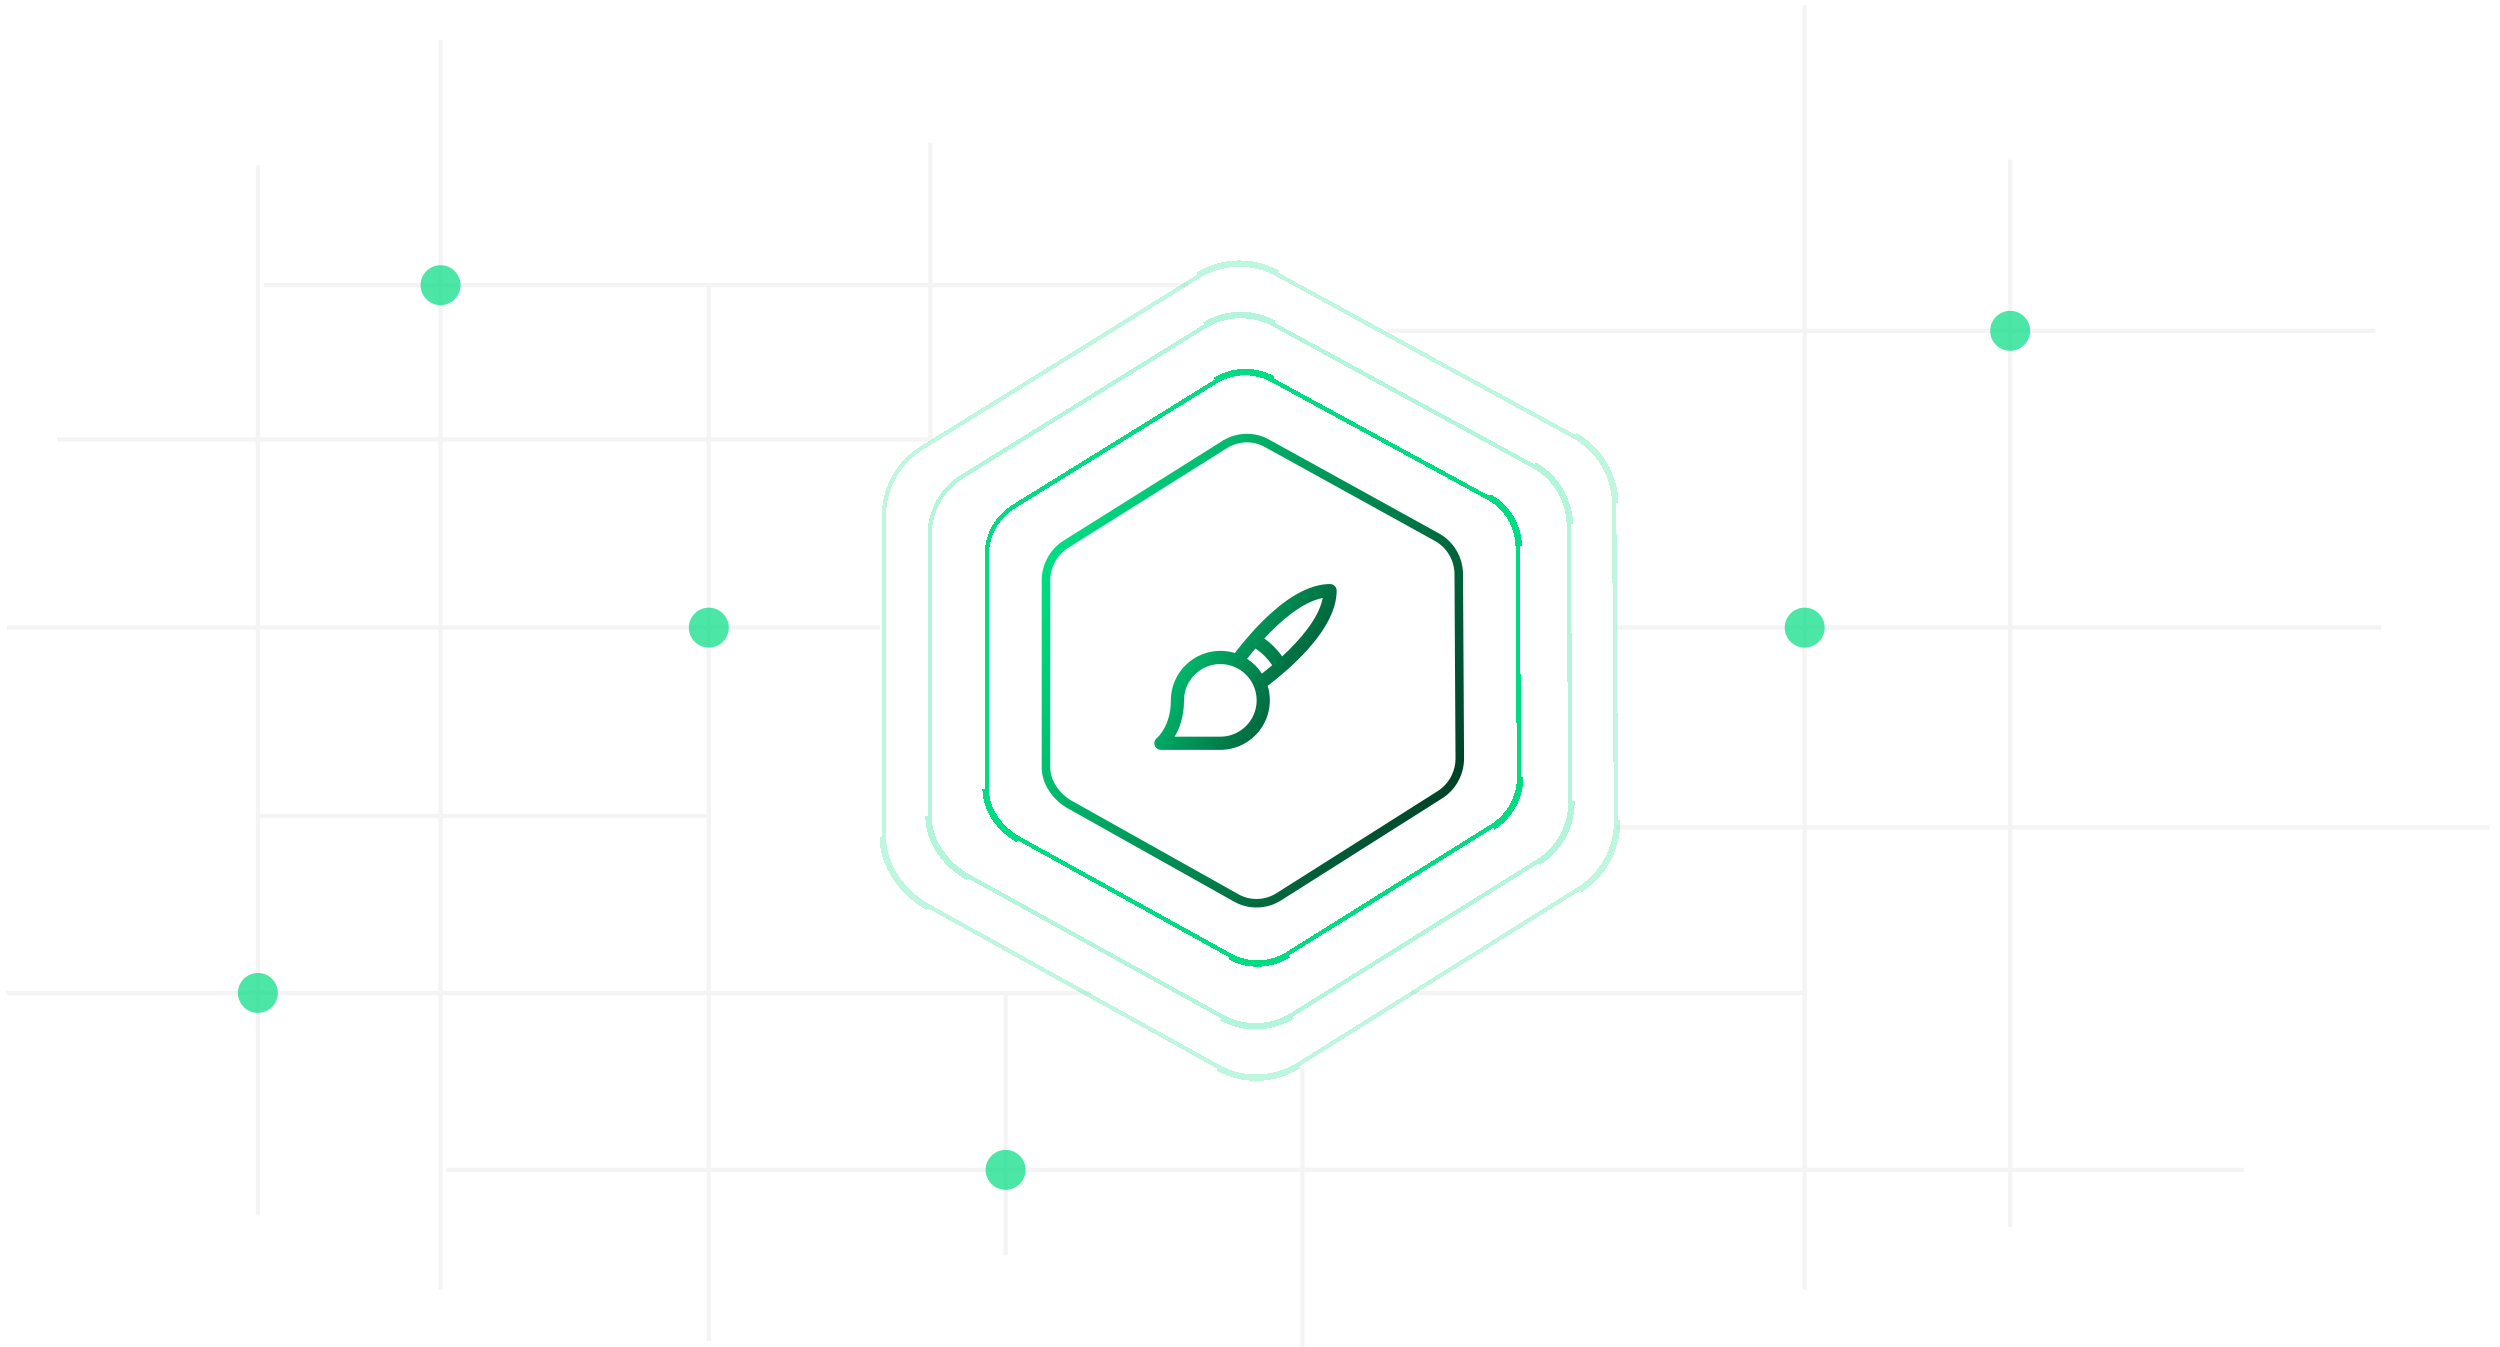 <svg width="438" height="236" viewBox="0 0 438 236" fill="none" xmlns="http://www.w3.org/2000/svg">
<path d="M228.182 186.96V235.96" stroke="#F4F4F5" stroke-width="0.749"/>
<path d="M1.182 173.96H191.182" stroke="#F4F4F5" stroke-width="0.749"/>
<path d="M46.182 49.96H208.182" stroke="#F4F4F5" stroke-width="0.749"/>
<path d="M283.182 144.96H436.182" stroke="#F4F4F5" stroke-width="0.749"/>
<path d="M1.182 109.96L154.182 109.96" stroke="#F4F4F5" stroke-width="0.749"/>
<path d="M9.993 77L162.993 77" stroke="#F4F4F5" stroke-width="0.749"/>
<path d="M45.182 142.96H124.182" stroke="#F4F4F5" stroke-width="0.749"/>
<path d="M283.182 109.96L417.182 109.96" stroke="#F4F4F5" stroke-width="0.749"/>
<path d="M316.182 173.96L247.182 173.96" stroke="#F4F4F5" stroke-width="0.749"/>
<path d="M352.182 27.96V108.767V214.96" stroke="#F4F4F5" stroke-width="0.749"/>
<path d="M316.182 0.961V225.961" stroke="#F4F4F5" stroke-width="0.749"/>
<path d="M243.182 57.961L416.182 57.96" stroke="#F4F4F5" stroke-width="0.749"/>
<path d="M77.182 225.96L77.182 6.96" stroke="#F4F4F5" stroke-width="0.749"/>
<path d="M162.993 25V77" stroke="#F4F4F5" stroke-width="0.749"/>
<path d="M45.182 28.96L45.182 212.96" stroke="#F4F4F5" stroke-width="0.749"/>
<path d="M124.182 49.96V234.96" stroke="#F4F4F5" stroke-width="0.749"/>
<path d="M176.182 173.96V219.96" stroke="#F4F4F5" stroke-width="0.749"/>
<path d="M78.182 204.96H393.182" stroke="#F4F4F5" stroke-width="0.749"/>
<circle opacity="0.7" cx="124.182" cy="109.96" r="3.5" fill="#00DC82"/>
<circle opacity="0.7" cx="45.182" cy="173.96" r="3.5" fill="#00DC82"/>
<circle opacity="0.7" cx="77.182" cy="49.96" r="3.5" fill="#00DC82"/>
<circle opacity="0.7" cx="352.182" cy="57.96" r="3.5" fill="#00DC82"/>
<circle opacity="0.7" cx="316.182" cy="109.961" r="3.5" fill="#00DC82"/>
<circle opacity="0.7" cx="176.182" cy="204.96" r="3.5" fill="#00DC82"/>
<g filter="url(#filter0_d_1199_61925)">
<path d="M276.822 156.041C281.058 153.386 283.595 148.692 283.493 143.693M162.482 159.072C157.989 156.582 154.467 151.794 154.5 146.657M227.594 186.846C223.264 189.555 217.772 189.72 213.305 187.244M275.95 76.141C280.324 78.566 283.079 83.171 283.181 88.171M223.961 47.756C219.56 45.317 214.158 45.438 209.853 48.044M283.119 143.701C283.125 144.005 283.121 144.308 283.107 144.61C282.902 149.135 280.486 153.307 276.614 155.73L227.395 186.528C223.18 189.166 217.834 189.326 213.487 186.916L162.663 158.745C158.258 156.303 154.842 151.626 154.875 146.659L154.875 146.657L154.875 90.218C154.875 90.218 154.875 90.217 154.875 90.217C154.907 85.404 157.44 80.944 161.558 78.452L161.561 78.45L210.047 48.364C210.047 48.363 210.048 48.363 210.048 48.363C214.239 45.827 219.497 45.71 223.779 48.084L223.782 48.085L275.768 76.469C275.769 76.469 275.769 76.469 275.769 76.469C280.025 78.828 282.706 83.309 282.807 88.176C282.807 88.177 282.807 88.178 282.807 88.179L283.118 143.695L283.119 143.701Z" stroke="#00DC82" stroke-opacity="0.25" stroke-width="0.749" shape-rendering="crispEdges"/>
</g>
<g filter="url(#filter1_d_1199_61925)">
<path d="M186.443 94.65L214.259 77.186C216.74 75.666 219.826 75.603 222.352 77.019L252.175 93.495C254.685 94.902 256.264 97.56 256.323 100.477L256.502 132.703C256.56 135.609 255.105 138.332 252.67 139.874L224.436 157.75C221.939 159.33 218.803 159.418 216.239 157.981L187.085 141.629C184.506 140.183 182.487 137.42 182.506 134.423L182.506 101.664C182.525 98.794 184.017 96.136 186.443 94.65Z" fill="white"/>
<path d="M251.809 94.147C251.809 94.148 251.81 94.148 251.81 94.148C254.081 95.423 255.519 97.848 255.574 100.487C255.574 100.489 255.574 100.49 255.574 100.492L255.753 132.707L255.753 132.718C255.757 132.883 255.755 133.048 255.747 133.212C255.637 135.668 254.341 137.93 252.269 139.241L224.035 157.117C221.782 158.544 218.926 158.629 216.605 157.328L187.451 140.977C185.05 139.63 183.237 137.074 183.255 134.428H183.255V134.423L183.255 101.669C183.255 101.668 183.255 101.667 183.255 101.666C183.272 99.054 184.632 96.637 186.834 95.289L186.834 95.289L186.841 95.284L214.65 77.825C214.651 77.824 214.652 77.823 214.653 77.822C214.654 77.822 214.655 77.821 214.656 77.82C216.895 76.453 219.701 76.391 221.985 77.672L221.99 77.675L251.809 94.147Z" stroke="url(#paint0_linear_1199_61925)" stroke-width="1.497"/>
</g>
<path d="M233.025 102.324C229.947 102.324 226.478 104.03 222.749 107.368C220.133 109.71 217.893 112.384 216.346 114.407C215.049 114.012 213.678 113.927 212.341 114.157C211.005 114.387 209.741 114.927 208.651 115.733C207.561 116.54 206.675 117.59 206.064 118.8C205.452 120.011 205.133 121.347 205.131 122.703C205.131 127.213 202.789 129.221 202.674 129.323C202.485 129.468 202.349 129.67 202.284 129.899C202.219 130.128 202.229 130.372 202.312 130.595C202.386 130.823 202.531 131.022 202.726 131.163C202.921 131.303 203.156 131.377 203.396 131.375H213.803C215.158 131.373 216.495 131.053 217.705 130.442C218.915 129.831 219.966 128.944 220.772 127.854C221.578 126.764 222.118 125.5 222.349 124.164C222.579 122.828 222.493 121.457 222.099 120.159C224.122 118.613 226.796 116.373 229.137 113.757C232.476 110.028 234.181 106.559 234.181 103.48C234.181 103.174 234.06 102.88 233.843 102.663C233.626 102.446 233.332 102.324 233.025 102.324V102.324ZM213.803 129.062H205.795C206.619 127.689 207.443 125.594 207.443 122.703C207.443 121.445 207.816 120.216 208.515 119.17C209.214 118.124 210.207 117.309 211.369 116.828C212.531 116.347 213.81 116.221 215.043 116.466C216.277 116.711 217.41 117.317 218.299 118.206C219.189 119.096 219.794 120.229 220.04 121.462C220.285 122.696 220.159 123.975 219.678 125.137C219.196 126.299 218.381 127.292 217.336 127.991C216.29 128.69 215.06 129.062 213.803 129.062V129.062ZM218.485 115.419C218.904 114.884 219.396 114.277 219.96 113.612C221.116 114.393 222.112 115.389 222.894 116.546C222.229 117.11 221.622 117.601 221.087 118.02C220.418 116.975 219.53 116.088 218.485 115.419V115.419ZM224.642 115C223.778 113.788 222.718 112.728 221.506 111.863C224.339 108.799 228.154 105.446 231.739 104.767C231.06 108.351 227.706 112.167 224.642 115V115Z" fill="url(#paint1_linear_1199_61925)"/>
<g filter="url(#filter2_d_1199_61925)">
<path d="M261.626 145.035C264.717 143.104 266.568 139.688 266.494 136.049M178.315 147.234C175.041 145.423 172.475 141.941 172.499 138.205M225.761 167.433C222.606 169.403 218.604 169.523 215.349 167.723M260.997 86.921C264.185 88.684 266.192 92.033 266.266 95.67M223.114 66.277C219.907 64.503 215.971 64.591 212.834 66.486M266.12 136.057C266.124 136.276 266.121 136.495 266.111 136.712C265.964 139.964 264.226 142.963 261.441 144.709C261.436 144.712 261.432 144.715 261.428 144.717L225.563 167.116C222.522 169.015 218.666 169.13 215.531 167.395L178.496 146.907C175.31 145.144 172.85 141.773 172.873 138.207H172.873V138.205L172.874 97.159C172.874 97.159 172.874 97.159 172.874 97.158C172.897 93.694 174.724 90.483 177.694 88.689L177.694 88.689L177.698 88.687L213.027 66.807C213.028 66.806 213.028 66.806 213.029 66.806C213.033 66.803 213.037 66.801 213.04 66.799C216.062 64.98 219.848 64.898 222.933 66.605L222.935 66.606L260.816 87.248C260.816 87.249 260.817 87.249 260.817 87.249C263.886 88.947 265.82 92.172 265.892 95.675C265.892 95.676 265.892 95.677 265.892 95.678L266.119 136.052L266.12 136.057Z" stroke="#00DC82" stroke-width="0.749" shape-rendering="crispEdges"/>
</g>
<g filter="url(#filter3_d_1199_61925)">
<path d="M269.657 151.186C273.364 148.864 275.583 144.763 275.494 140.396M169.492 153.839C165.556 151.662 162.471 147.477 162.5 142.986M226.528 178.117C222.735 180.485 217.925 180.629 214.012 178.465M268.886 81.347C272.718 83.467 275.131 87.492 275.22 91.863M223.346 56.535C219.49 54.403 214.758 54.509 210.987 56.786M275.119 140.404C275.206 144.644 273.048 148.627 269.444 150.878L226.33 177.799C222.651 180.096 217.986 180.235 214.193 178.137L169.673 153.512C165.825 151.383 162.846 147.309 162.874 142.989L162.874 142.986L162.875 93.653C162.875 93.652 162.875 93.652 162.875 93.651C162.903 89.461 165.113 85.578 168.706 83.408L168.706 83.408L168.709 83.406L211.181 57.107C211.181 57.106 211.182 57.106 211.183 57.106C214.84 54.898 219.428 54.796 223.164 56.863L223.167 56.864L268.705 81.675C268.705 81.675 268.706 81.675 268.706 81.675C272.419 83.73 274.759 87.631 274.846 91.868C274.846 91.869 274.846 91.87 274.846 91.871L275.119 140.398L275.119 140.404Z" stroke="#00DC82" stroke-opacity="0.3" stroke-width="0.749" shape-rendering="crispEdges"/>
</g>
<defs>
<filter id="filter0_d_1199_61925" x="135.763" y="27.263" width="166.469" height="180.474" filterUnits="userSpaceOnUse" color-interpolation-filters="sRGB">
<feFlood flood-opacity="0" result="BackgroundImageFix"/>
<feColorMatrix in="SourceAlpha" type="matrix" values="0 0 0 0 0 0 0 0 0 0 0 0 0 0 0 0 0 0 127 0" result="hardAlpha"/>
<feOffset/>
<feGaussianBlur stdDeviation="9.368"/>
<feComposite in2="hardAlpha" operator="out"/>
<feColorMatrix type="matrix" values="0 0 0 0 0 0 0 0 0 0.863 0 0 0 0 0.51 0 0 0 0.54 0"/>
<feBlend mode="normal" in2="BackgroundImageFix" result="effect1_dropShadow_1199_61925"/>
<feBlend mode="normal" in="SourceGraphic" in2="effect1_dropShadow_1199_61925" result="shape"/>
</filter>
<filter id="filter1_d_1199_61925" x="163.769" y="57.263" width="111.471" height="120.474" filterUnits="userSpaceOnUse" color-interpolation-filters="sRGB">
<feFlood flood-opacity="0" result="BackgroundImageFix"/>
<feColorMatrix in="SourceAlpha" type="matrix" values="0 0 0 0 0 0 0 0 0 0 0 0 0 0 0 0 0 0 127 0" result="hardAlpha"/>
<feOffset/>
<feGaussianBlur stdDeviation="9.368"/>
<feComposite in2="hardAlpha" operator="out"/>
<feColorMatrix type="matrix" values="0 0 0 0 0 0 0 0 0 0.863 0 0 0 0 0.51 0 0 0 0.07 0"/>
<feBlend mode="normal" in2="BackgroundImageFix" result="effect1_dropShadow_1199_61925"/>
<feBlend mode="normal" in="SourceGraphic" in2="effect1_dropShadow_1199_61925" result="shape"/>
</filter>
<filter id="filter2_d_1199_61925" x="153.122" y="45.623" width="132.751" height="142.754" filterUnits="userSpaceOnUse" color-interpolation-filters="sRGB">
<feFlood flood-opacity="0" result="BackgroundImageFix"/>
<feColorMatrix in="SourceAlpha" type="matrix" values="0 0 0 0 0 0 0 0 0 0 0 0 0 0 0 0 0 0 127 0" result="hardAlpha"/>
<feOffset/>
<feGaussianBlur stdDeviation="9.689"/>
<feComposite in2="hardAlpha" operator="out"/>
<feColorMatrix type="matrix" values="0 0 0 0 0 0 0 0 0 0.863 0 0 0 0 0.51 0 0 0 0.54 0"/>
<feBlend mode="normal" in2="BackgroundImageFix" result="effect1_dropShadow_1199_61925"/>
<feBlend mode="normal" in="SourceGraphic" in2="effect1_dropShadow_1199_61925" result="shape"/>
</filter>
<filter id="filter3_d_1199_61925" x="143.763" y="36.263" width="150.47" height="162.474" filterUnits="userSpaceOnUse" color-interpolation-filters="sRGB">
<feFlood flood-opacity="0" result="BackgroundImageFix"/>
<feColorMatrix in="SourceAlpha" type="matrix" values="0 0 0 0 0 0 0 0 0 0 0 0 0 0 0 0 0 0 127 0" result="hardAlpha"/>
<feOffset/>
<feGaussianBlur stdDeviation="9.368"/>
<feComposite in2="hardAlpha" operator="out"/>
<feColorMatrix type="matrix" values="0 0 0 0 0 0 0 0 0 0.863 0 0 0 0 0.51 0 0 0 0.54 0"/>
<feBlend mode="normal" in2="BackgroundImageFix" result="effect1_dropShadow_1199_61925"/>
<feBlend mode="normal" in="SourceGraphic" in2="effect1_dropShadow_1199_61925" result="shape"/>
</filter>
<linearGradient id="paint0_linear_1199_61925" x1="183.231" y1="101.456" x2="256.56" y2="137.693" gradientUnits="userSpaceOnUse">
<stop stop-color="#00DC82"/>
<stop offset="1" stop-color="#003F25"/>
</linearGradient>
<linearGradient id="paint1_linear_1199_61925" x1="202.152" y1="108.532" x2="232.756" y2="126.633" gradientUnits="userSpaceOnUse">
<stop stop-color="#00DC82"/>
<stop offset="1" stop-color="#003F25"/>
</linearGradient>
</defs>
</svg>
